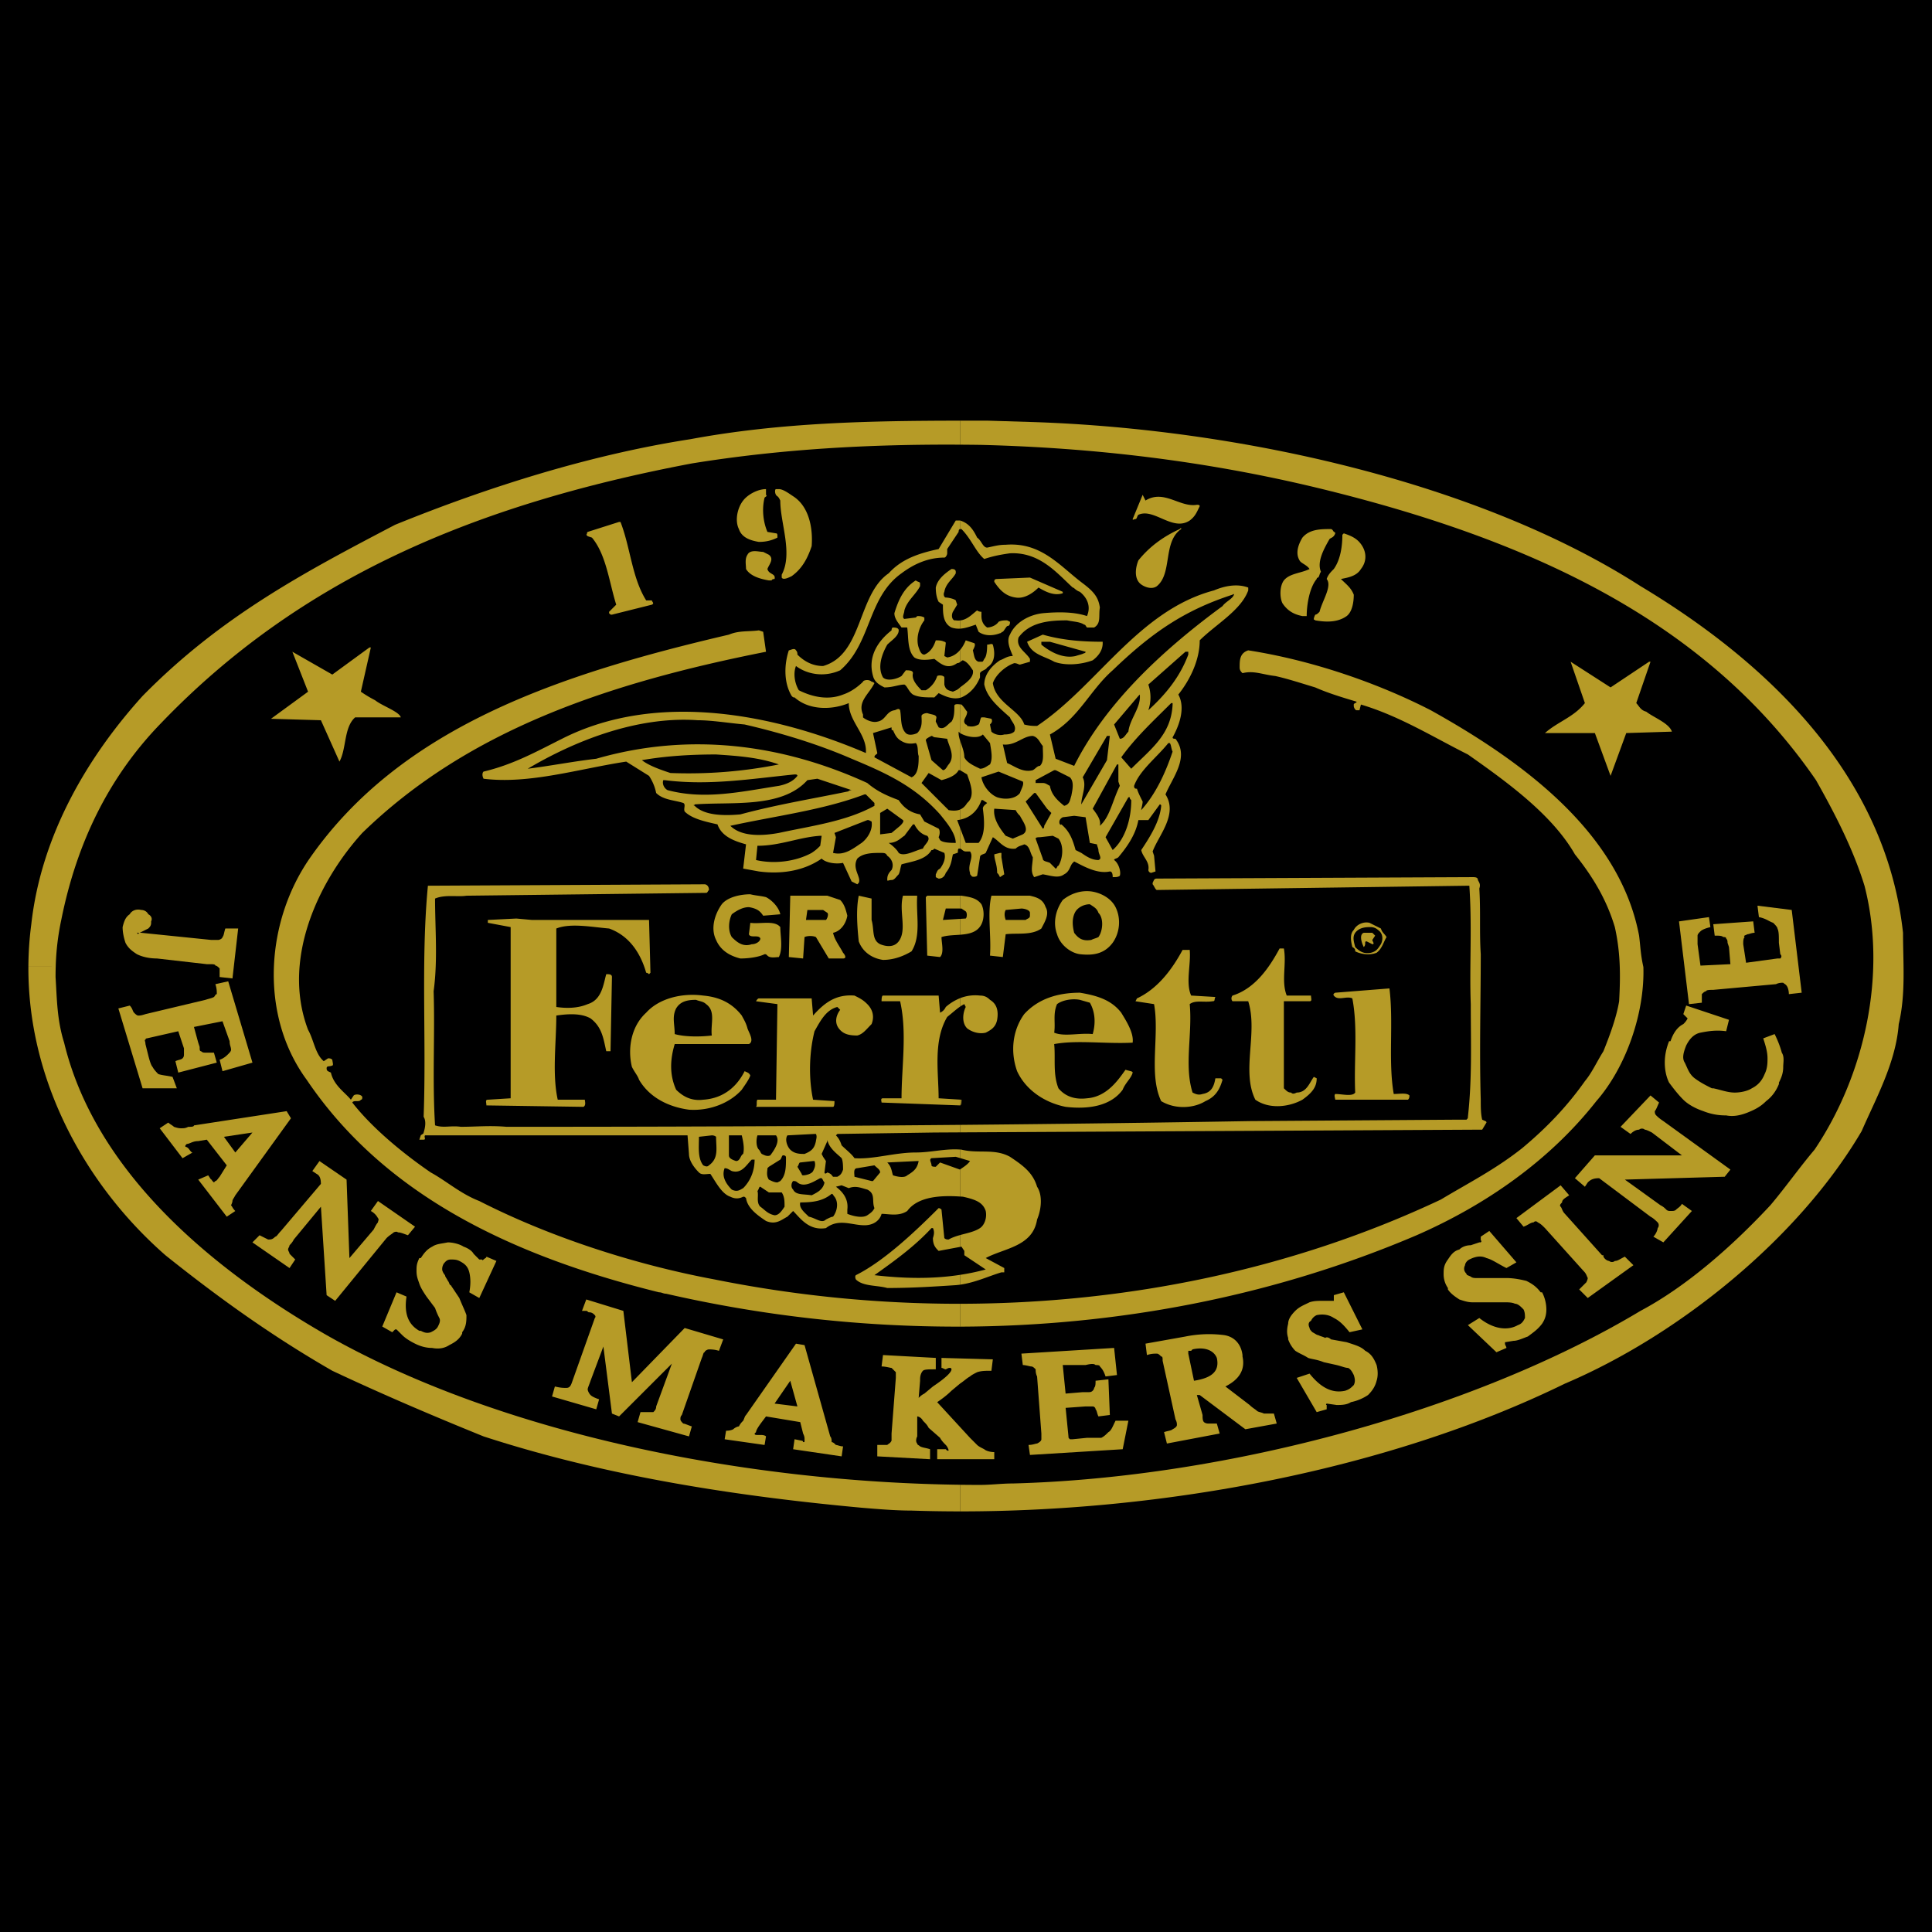 <svg xmlns="http://www.w3.org/2000/svg" width="2500" height="2500" viewBox="0 0 192.756 192.756"><g fill-rule="evenodd" clip-rule="evenodd"><path d="M0 0h192.756v192.756H0V0z"/><path d="M2.833 96.385c-.074 11.26 5.556 21.748 13.669 28.848 5.694 4.555 10.96 8.256 16.653 11.529 4.839 2.277 9.821 4.412 15.087 6.547 12.241 3.986 25.335 5.979 37.718 7.117 1.708.143 3.416.285 4.981.285 1.596.053 3.209.08 4.837.08l.002-2.656c-21.316-.277-45.668-4.994-63.196-14.932-11.384-6.547-23.055-16.226-26.187-29.178-.711-2.277-.711-4.271-.854-6.549 0-.365.006-.73.018-1.096l-2.728.005zm24.499-.005c-.172 4.019.851 8.058 3.263 11.345 7.686 11.387 20.211 17.508 35.156 21.209.285 0 .427.143.712.143a130.007 130.007 0 0 0 29.32 3.281v-2.279a123.693 123.693 0 0 1-24.481-2.426c-8.398-1.566-16.795-4.412-23.485-7.828-1.85-.713-3.273-1.992-4.839-2.848-2.704-1.85-5.835-4.412-7.828-6.975.142-.283.712 0 .854-.283.142 0 .142-.143.142-.285-.142-.285-.711-.285-.854-.143l-.285.428c-.569-.713-1.708-1.424-1.993-2.705-.285-.143-.427-.143-.427-.428 0-.283.285-.141.569-.283.142 0 0-.428 0-.57-.143-.143-.285-.143-.427-.143l-.427.285c-.854-.711-.996-2.135-1.566-3.131-.795-2.092-1.024-4.246-.843-6.365l-2.561.001zm14.992-.001c-.047 4.98.126 10.074-.058 15.047.285.428.142 1.139 0 1.566 0 .143-.143.143-.285.283l-.143.428h.427c.285 0 0-.285.142-.428h26.189l.143 1.852c0 .711.569 1.424.996 1.85.285.285.712.143 1.139.143.569.854 1.139 1.992 1.993 2.277.569.285.997.143 1.281 0 .143 0 .143 0 .285.143.143.996 1.139 1.709 1.993 2.277.997.428 1.566-.143 2.135-.428l.569-.568c.711.711 1.566 1.992 3.274 1.707 1.281-.996 2.562-.283 3.843-.283.996 0 1.565-.57 1.708-1.139.712 0 1.708.283 2.562-.285 1.082-1.486 3.446-1.562 5.266-1.443v-2.686l-1.992-.711-.427.428c-.143 0-.427 0-.427-.143 0-.285-.284-.57 0-.713l2.42-.141.427.127v-.85c-1.51-.105-2.894.295-4.412.295-2.135 0-4.27.711-6.12.568-.285-.426-.854-.854-1.281-1.279-.143-.428-.285-.713-.569-.998l.142-.141 9.679-.143 2.562-.014v-.748a4888.46 4888.46 0 0 1-45.262.191c-1.708-.143-2.989 0-4.555 0-.996-.143-1.708.143-2.562-.143-.285-4.555 0-8.967-.143-13.379.115-.842.178-1.682.209-2.521h-1.148v.002zm8.624.001v13.196l-2.277.143c-.285 0-.142.283-.142.568l9.679.143c.285-.143.142-.568.142-.711h-2.704c-.569-2.562-.143-5.693-.143-8.398.996-.143 2.42-.285 3.416.285 1.139.854 1.281 1.992 1.566 3.273H60.912l.142-7.402c0-.283-.284-.283-.569-.283-.285.996-.427 2.561-1.851 2.988-.997.428-2.135.428-3.131.285V96.38h-4.555zm13.303-.001c.081.22.153.443.218.672 0 0 .143 0 .285.143l.142-.143-.018-.671-.627-.001zm31.532 3.211a4.967 4.967 0 0 0-1.423.877 1.107 1.107 0 0 1-.569.568l-.143-1.707h-5.551c-.143 0-.143.426-.143.568h1.851c.711 3.133.142 6.549.142 9.68h-1.85c-.285 0-.143.285-.143.426l7.828.285v-.578l-2.135-.133c0-2.562-.569-5.693.854-8.113.524-.42.894-.762 1.281-1.027v-.846h.001zm0 23.635c-.395.109-.784.24-1.139.441-.142 0-.285 0-.427-.141l-.285-2.848s-.142-.143-.285-.143c-2.277 2.277-5.409 5.268-8.255 6.689-.142.143 0 .428 0 .428.711.711 2.135.568 3.131.854 2.419 0 4.697-.143 6.832-.285a7.43 7.43 0 0 0 .427-.047v-.98c-2.847.436-5.693.359-8.54.031 1.993-1.422 3.985-2.846 5.693-4.697h.143c.142.285.142.57 0 .998 0 .711.285.996.569 1.279l2.135-.4v-1.179h.001zm-12.81-4.114c-.854.713-1.851.855-3.132.855-.142.568.427.996.854 1.422.711.143 1.281.713 1.708.285.284-.143.569-.285.711-.285.427-.568.569-1.422.142-1.992-.141-.142-.141-.285-.283-.285zm-7.117-.711c-.143 0-.143.285-.285.428.143.426-.142 1.139.285 1.564.427.285.711.713 1.423.855.427 0 .712-.428.996-.855 0-.568 0-.996-.284-1.424H76.71l-.854-.568zm8.113-.142l-.569.142c.569.428 1.281 1.139 1.139 2.277V121.105c.712.283 1.565.426 1.993.143.427-.285.569-.428.711-.713-.284-.711.143-1.424-.711-1.85-.569-.143-1.139-.428-1.85-.143l-.713-.284zm-2.135-.711c-.569.285-1.566.996-2.277.426-.143-.141-.285-.141-.427-.141-.142.141-.285.568 0 .854.285.568.996.426 1.85.568.57-.285 1.139-.568 1.281-1.281-.143-.141-.143-.283-.285-.426h-.142zm5.409-1.281l-1.708.285c-.427 0-.284.568-.284.854l1.708.428h.142l.711-.855c0-.287-.284-.427-.569-.712zm-6.12-.428l-1.281.143c-.142 0-.142.285-.284.428l.427.711s0 .143.142.143c.285 0 .854-.143.997-.426.143-.285.285-.57.143-.998h-.144v-.001zm10.39 0l-2.989.143c.427.428.427.855.569 1.281.427.143 1.139.285 1.423 0 .711-.426.997-.711 1.139-1.424h-.142zm-16.511-.143c-.57.57-.997 1.424-1.993 1.141-.284-.145-.427-.285-.711-.285-.285.711 0 1.422.711 2.135.57.283.854 0 1.139-.143.712-.711 1.139-1.707 1.139-2.848h-.285zm3.132-.425c-.142 0-.142.283-.285.426l-1.139.713-.142.143c0 .285-.143.711.142 1.139.285.143.57.283.854.283l.285-.141c.569-.57.569-1.424.569-2.279 0-.142 0-.284-.284-.284zm4.412-1.424l-.569 1.281.142.285.285.426-.143 1.139c0 .143.143.143.285 0 .427.143.427.285.569.428h.427c.285-.143.427-.285.57-.713 0-.283 0-.854-.143-1.139-.427-.426-1.281-.996-1.423-1.85v.143zm-11.529-.571l-1.281.143c0 .998-.143 2.135.427 2.848.285.143.427.143.569 0 .997-.713.712-1.709.712-2.848 0 0-.142-.143-.427-.143zm2.847 0h-1.139v1.994c0 .283.284.426.711.568.427 0 .427-.568.711-.711.143-.57 0-1.281-.142-1.852.001.001.001.001-.141.001zm3.416 0h-1.708c-.142.428-.142 1.141.143 1.424.143.143.143.285.285.428.285.143.569.285.854.143.427-.57.997-1.424.569-1.994h-.143v-.001zm3.985-.14l-2.705.141c-.285.428 0 1.141.285 1.424.427.428.996.428 1.423.428.711-.285.997-.57 1.139-1.281 0-.143.143-.428 0-.711h-.142v-.001zM69.451 99.754c-.854 0-1.565.143-1.993.855-.427.854-.143 1.564-.143 2.561.997.285 2.562.285 3.701.143-.143-1.139.427-2.42-.569-3.131-.284-.286-.711-.286-.996-.428zm15.799-.426c-1.851-.143-2.989.711-4.128 1.992l-.143-1.707h-5.266c-.143 0-.285.283-.285.283l2.135.285-.142 9.537H75.57c-.142.143 0 .568-.142.711h7.686c.142 0 .142-.428.142-.568l-2.135-.143c-.427-1.994-.427-4.555.143-6.832.569-.996 1.139-2.135 2.277-2.42l.285.285c-.427.568-.569 1.279-.142 1.85.427.568.997.711 1.85.711.569-.143.854-.568 1.424-1.139.284-.711.142-1.422-.427-1.992-.427-.427-.711-.568-1.281-.853zm-15.087 0c-2.135-.285-4.412.285-5.693 1.707-1.565 1.424-1.85 3.701-1.423 5.41.284.568.569.854.711 1.279.997 1.709 2.847 2.705 4.982 2.99 2.135.143 4.127-.713 5.266-1.992.285-.428.712-.998.854-1.424-.142-.285-.285-.285-.569-.428-.711 1.424-1.993 2.705-4.128 2.848-1.139.143-1.992-.285-2.704-.996-.712-1.566-.569-3.133-.143-4.555h7.402c.569-.285 0-1.139-.143-1.566-.143-.57-.427-.996-.569-1.281-.997-1.281-2.277-1.849-3.843-1.992z" fill="#b69b27"/><path d="M2.833 96.381c.009-1.38.104-2.771.29-4.169.997-8.967 5.694-16.796 11.102-22.774 7.829-7.97 16.226-12.383 25.193-17.08 9.109-3.701 19.357-6.975 29.463-8.54 9.049-1.681 17.98-1.835 26.901-1.849v2.396c-8.948-.052-17.792.422-26.759 1.873-21.777 4.127-39.142 11.528-52.948 25.904-5.124 5.266-8.397 11.813-9.963 19.642a25.665 25.665 0 0 0-.551 4.597H2.833zm24.499-.001c.163-3.809 1.4-7.6 3.547-10.716 9.109-13.095 24.766-18.361 41.846-22.346.996-.427 1.993-.285 2.989-.427l.427.142.284 1.993c-15.799 3.131-29.748 7.828-40.28 18.077-3.015 3.315-5.816 8.192-6.251 13.277h-2.562zm14.992-.001c.026-2.716.118-5.399.369-8.011l27.612-.142c.143 0 .427.142.427.57-.142.142-.142.284-.284.284l-23.912.285c-.854.142-2.135-.142-3.131.285 0 2.186.152 4.448.067 6.73h-1.148v-.001zm8.624.001v-3.884l-2.277-.427v-.285l2.847-.142 1.565.142h11.672l.124 4.596-.627-.001c-.623-1.699-1.717-3.11-3.482-3.741-1.708-.143-3.843-.569-5.267 0v3.742h-4.555zm44.835-44.449h-.427l-1.708 2.847c-1.993.427-3.701.997-4.981 2.419-3.132 2.135-2.562 8.113-6.548 9.252-.996 0-1.85-.427-2.562-1.139 0-.143 0-.285-.143-.427-.142-.285-.569 0-.712 0-.427 1.281-.569 3.131.285 4.555.142.142.142.142.285.142 1.423 1.282 3.701 1.282 5.409.57 0 1.85 1.85 3.131 1.708 4.981-8.967-3.843-20.781-6.262-30.317-1.423-2.562 1.281-4.839 2.562-7.828 3.274-.143.142-.143.427 0 .711 4.555.569 9.536-.996 14.233-1.708l2.277 1.423c.285.427.569.997.711 1.708.711.711 1.85.711 2.705.996.284.142 0 .569.142.854.711.711 1.993.996 3.274 1.281.427 1.281 1.85 1.708 2.846 1.993l-.285 2.419 1.566.285c2.135.284 4.412 0 6.263-1.281.427.427 1.423.569 2.135.427l.854 1.851.569.285.143-.142c.285-.569-.712-1.423-.143-2.42.569-.569 1.566-.569 2.277-.569.427 0 .569 0 .712.285.427.284.712.854.427 1.423-.427.427-.427.712-.427.997 0 .142.143 0 .427 0 .285 0 .427-.285.712-.57.143-.284.143-.569.285-.996.996-.285 2.419-.427 2.989-1.423.143 0 .143 0 .285-.142l.997.427c.142.427 0 .996-.427 1.566-.285.142-.285.285-.427.569v.285l.285.143c.285 0 .569-.143.711-.57.57-.711.57-1.281.712-1.85l.427-.143c.142 0 0-.285.142-.427h.143v-2.087l-.285-.76c.098-.01.193-.024.285-.042v-1.01c-.313.126-.686.131-1.138.056L91.94 78.12l.712-.997 1.281.712c.569-.143 1.423-.427 1.708-.996h.143v-2.965c-.082-.257-.143-.504-.143-.736v-.142l.143.142v-2.861c-.22-.027-.569-.066-.569.157 0 .569 0 1.139-.284 1.565-.427.285-.712.854-1.281.569L93.363 72c0-.285.142-.427 0-.569-.143-.142-.427-.142-.854-.284-.285 0-.569.142-.569.284 0 .427.142 1.139-.427 1.708-.285.143-.854.285-1.139 0-.569-.569-.427-1.565-.569-2.277-.143-.285-.427 0-.569 0-.854.142-.854.996-1.708 1.138-.569.143-1.281-.285-1.424-.427v-.285c-.569-1.281.569-1.993 1.139-3.131 0 0-.142-.143-.284-.143-.285-.284-.854-.142-.854 0-.427.427-1.139.997-1.992 1.281-1.424.569-2.989.284-4.413-.427-.427-.712-.569-1.708-.285-2.42 1.139.854 2.847 1.139 4.412.427 3.132-2.704 2.705-7.259 6.121-9.679 1.139-.854 2.562-1.565 4.27-1.565.142 0 .285-.285.285-.427v-.427l1.138-1.708c0-.285.143-.285.143-.285v-.853h-.001zm0 9.973a1.714 1.714 0 0 1-.427-.01h-.143c-.284-.143-.284-.569-.142-.854l.427-.711-.142-.427c-.143-.142-.712-.285-.997-.285-.142 0-.285-.285-.142-.569.142-.854.854-1.281 1.139-1.851v-.142c0-.285-.285-.285-.427-.285-.854.569-1.424 1.139-1.566 1.851 0 .711.142 1.139.285 1.423l.427.285c0 .854 0 1.85.854 2.277.298.099.578.129.854.114v-.816zm0 2.951c-.313.368-.732.662-1.281.74l-.285-.142.142-1.281c0-.143-.142-.143-.142-.143-.285-.142-.569-.142-.854-.142-.143.427-.427 1.139-1.139 1.423-.285 0-.427-.285-.569-.712-.285-.854 0-1.992.569-2.704v-.285c-.285-.142-.427-.142-.711-.142l-.143.142-1.139.142c-.285-.142 0-.569 0-.854.285-.997 1.139-1.566 1.565-2.42v-.285c0-.142-.284-.142-.427-.285-1.139.712-1.708 1.851-2.135 3.273 0 .569.427.997.711 1.424h.569c.142.996 0 2.277.711 2.989.427.285 1.139.285 1.993.142.57.427 1.281 1.139 2.277.427a.486.486 0 0 0 .285-.101v-1.206h.003zm0 3.729c-.285.285-.427.285-.711.427-.427-.142-.712-.142-.854-.712v-.427-.285c0-.143-.427-.285-.712-.143a2.527 2.527 0 0 1-1.139 1.424h-.427c-.569-.57-.997-1.139-.854-1.708 0-.285-.427-.285-.711-.285l-.427.569c-.427.285-1.423.569-1.85.143-.569-.996-.143-2.277.427-3.273.427-.427 1.139-.854 1.139-1.423 0-.285-.427-.285-.569-.285 0 0-.143 0-.143.285-1.281.996-2.419 2.562-1.85 4.554.142.569.569.854 1.139 1.139.854 0 1.423-.285 1.993-.285.285.142.427.712.854.997.569.284 1.281.284 2.135.284l.427-.427c.538.269 1.329.665 2.135.468v-1.037h-.002zm0 20.78H92.51l-.143.142.143 5.836 1.281.143c.427-.427.142-1.424.142-1.993.54-.18 1.207-.183 1.85-.233v-1.582l-1.708.106.285-1.139h1.423v-1.28zm-13.664 1.424h-1.565l-.142.996h1.993c.142-.142.284-.569.142-.711l-.428-.285zm.427-1.424h-3.701l-.143 6.121 1.423.143.143-2.135c.285-.142.854-.142 1.139 0l1.281 2.135h1.424c.427 0 .142-.428 0-.57-.285-.569-.854-1.281-.997-1.993.711-.142 1.281-.854 1.423-1.708-.143-.569-.285-1.139-.712-1.565l-1.28-.428zm8.825 0H90.09c-.427 1.566.427 3.416-.427 4.555-.427.57-1.139.57-1.851.285-.854-.427-.569-1.423-.854-2.42v-2.135l-1.281-.285c-.285 1.423-.143 3.131 0 4.555.427 1.139 1.423 1.708 2.42 1.851 1.139 0 2.135-.427 2.846-.854.997-1.565.427-3.701.57-5.551h-.142v-.001zm-16.511-.142c-.996 0-2.277.284-2.847.996-.711.997-1.139 2.42-.569 3.559.427.996 1.281 1.565 2.42 1.851.854 0 1.85-.143 2.419-.428.142 0 .142 0 .285.143.285.285.854.143 1.139.143.427-.854.143-2.135.143-2.989-.569-.712-1.993-.284-2.989-.427l-.142 1.139c.142.427.996 0 1.139.427 0 .285-.427.569-.854.569-.854.285-1.423-.143-1.993-.711-.427-.712-.284-1.708 0-2.277.57-.427 1.139-.712 1.708-.712.854.142 1.139.427 1.423.854l1.708-.142c-.143-.712-.854-1.423-1.424-1.708-.57-.145-.997-.145-1.566-.287zm6.974-5.836c-2.135.143-3.985.997-6.263.997l-.142 1.423c1.851.427 3.985.142 5.551-.712.427-.285.57-.427.854-.711l.142-.997h-.142zm9.252-1.138l-.854 1.139c-.285.143-.712.712-1.565.712.427.285.854.711.996.996.569.427 1.708-.285 2.419-.427.143-.427.854-.854.427-1.281-.569-.142-.996-.569-1.281-1.139h-.142zm-4.555-.427l-3.274 1.281.143.427-.285 1.565c1.139.285 1.993-.427 2.847-.996.569-.427 1.139-1.281.997-2.135l-.285-.142h-.143zm1.993-1.139l-.712.427v2.135l1.139-.142.854-.712c.142-.143.427-.427.284-.569l-1.565-1.139zm-2.277-1.423c-4.128 1.566-8.825 2.135-13.379 3.131 1.139 1.139 3.274.996 4.839.712 3.273-.712 6.689-1.139 9.536-2.705v-.285l-.854-.854h-.142v.001zm-4.697-1.566l-.997.143c-2.562 2.847-7.544 2.135-11.244 2.419 0 .143-.285 0 0 .143.996.996 2.989.996 4.555.854 3.7-.997 7.259-1.565 10.675-2.277.143 0 .143-.143.427-.143l-3.416-1.139zm-2.278-.427c-4.27.427-8.541 1.139-12.953.569h-.143c-.142.427.143.854.427.996 3.701.997 7.401.143 11.102-.427.712-.143 1.423-.427 1.851-.997.001-.141-.141-.141-.284-.141zm-7.828-1.993c-2.42 0-4.981.142-7.401.569.712.569 1.993.997 2.847 1.281a46.199 46.199 0 0 0 10.817-.854c-1.993-.711-4.128-.853-6.263-.996zm21.492-1.85c-.284.142-.569.284-.569.427l.569 1.993 1.139.997c.285 0 .427-.427.569-.569.712-.854 0-1.851-.142-2.562l-1.139-.142c-.284-.002-.284-.144-.427-.144zm-3.985-.854l-1.85.569.427 1.993c0 .143-.285.143-.285.427l3.701 1.993c.712-.285.712-1.423.712-2.135-.142-.285 0-.996-.285-1.281-.712.142-1.139 0-1.565-.285-.427-.285-.569-.712-.712-.997-.143.001-.143.001-.143-.284zm-19.358-.712c-6.12-.427-12.383 2.135-16.938 4.839 2.277-.285 4.413-.712 6.832-.996 9.394-2.705 18.646-1.424 27.043 2.419.997.854 1.993 1.281 3.131 1.708.569.854 1.281 1.281 2.135 1.423l.427.711 1.423.712c.143.142.143.569 0 .854l.143.284c.284.285 1.139.285 1.565.285 0-.996-.997-2.135-1.565-2.847-2.562-2.847-5.409-4.128-8.825-5.551-3.273-1.424-6.974-2.562-10.675-3.416-1.564-.14-3.272-.425-4.696-.425zm-32.736-7.259l-3.701 2.705-3.985-2.277 1.565 3.985-3.701 2.704 4.982.143 1.85 4.127c.712-1.281.427-3.416 1.566-4.412h4.555c-.143-.569-1.85-1.139-2.562-1.708a12.452 12.452 0 0 1-1.423-.854L37 64.598h-.143zm39.284-9.536c-.427 0-1.281-.285-1.566.285-.285.427-.143.997-.143 1.423.427.712 1.424.996 2.277 1.139h.285c0-.143.285-.143.285-.143.142-.569-.57-.427-.712-.996.142-.427.712-.996.142-1.423l-.568-.285zm-14.376-2.989l-3.131.996c-.142.143 0 .143-.142.285l.142.143.427.142c1.423 1.708 1.708 4.413 2.42 6.69l-.712.711v.142c.142.143.142.143.284.143l3.986-.996c.285-.143 0-.285 0-.427h-.57c-1.423-2.277-1.565-5.266-2.562-7.828l-.142-.001zm14.66-3.274c-.854 0-1.85.569-2.277 1.139-.569.712-.854 1.993-.427 2.847.285.854 1.139 1.139 1.993 1.281.711 0 1.281-.143 1.85-.427v-.142c0-.143 0-.285-.142-.285l-.854-.143c-.427-.996-.569-2.277-.285-3.416.142-.143.285-.143.142-.285v-.569zm1.282 0h-.285c-.142 0-.142.569.142.711.143.143.143.143.285.427 0 2.277 1.281 5.267.143 7.401v.285c.142.285.711 0 .996-.142.996-.712 1.565-1.708 1.992-2.989.143-1.851-.284-3.985-1.85-4.982-.427-.284-.996-.711-1.423-.711z" fill="#b69b27"/><path d="M95.783 41.969l2.706-.001 4.695.143c20.781.712 44.551 6.12 60.492 16.368 12.811 7.686 24.482 18.93 26.189 34.587 0 2.99.285 6.121-.428 9.109-.283 3.844-2.277 7.402-3.699 10.676-6.264 10.676-18.219 20.354-29.605 25.193-17.779 8.691-40.189 12.754-60.352 12.748l.002-2.656c.667.01 1.332.014 1.992.014 1.139 0 2.135-.143 3.273-.143 21.635-.57 46.26-7.4 62.627-17.223 4.555-2.42 9.109-6.404 12.953-10.533 1.564-1.85 2.846-3.699 4.412-5.551 4.98-7.4 7.258-17.506 4.98-26.332-1.139-3.7-2.988-7.259-4.838-10.532-10.961-15.941-28.609-24.055-49.816-29.178-11.246-2.705-22.348-3.986-33.449-4.27-.713-.011-1.424-.018-2.135-.022v-2.397h.001zm0 9.962c.997.285 1.424 1.139 1.708 1.708.428.285.57.997.998.997.711-.143 1.139-.285 1.85-.285 3.559-.285 5.408 2.135 7.686 3.843 1.139.854 1.566 1.423 1.709 2.419-.143.854.143 1.566-.57 1.993h-.711c-.143-.143-.143-.285-.285-.285-.428-.284-.996-.284-1.707-.427-1.709 0-3.701.143-4.84 1.708-.285.996.711 1.423 1.139 2.135v.285l-.996.285c-.143 0-.285-.143-.57-.143-.854.285-1.85 1.139-2.135 1.993.285 1.993 2.705 2.705 3.131 4.128.57.142.855.142 1.281.142 5.979-3.986 10.105-11.529 17.65-13.522.996-.427 2.277-.711 3.416-.284v.284c-.713 1.993-3.275 3.416-4.84 4.982 0 1.993-.996 3.985-2.135 5.409.711 1.281.143 2.989-.57 4.27 0 .142.143.142.285.142 1.424 1.851-.285 3.843-.996 5.551 1.281 1.993-.713 4.127-1.281 5.693l.143.428.143 1.565-.428.142a.306.306 0 0 1-.285-.285c.143-.854-.568-1.281-.711-1.993.854-1.281 1.85-2.847 1.992-4.412 0-.143-.143-.143-.143-.143l-1.139 1.566h-.996c-.285 1.565-1.281 2.847-1.992 3.701-.143.142-.428.142-.428.285.428.284.713 1.139.57 1.565-.143.143-.428.143-.713.143 0-.143 0-.569-.283-.569-1.281.284-2.705-.569-3.559-.997l-.143.142c-.285.285-.285.854-.854 1.139-.57.428-1.281.143-2.135 0l-.855.285c-.426-.569-.141-1.281-.141-1.993-.285-.427-.285-1.139-.855-1.281-.283.142-.568.142-.854.427-1.139.142-1.566-.712-2.277-1.139l-.711 1.565c-.143.143-.57.143-.57.427l-.285 1.85c-.141.143-.569.143-.569 0-.142-.143-.142-.143-.142-.285-.285-.854.428-1.565 0-2.135h-.427c-.284 0-.427-.284-.569-.284v-2.087l.569 1.518h1.281c.713-.854.57-2.277.428-3.416 0-.285.285-.427.428-.569l-.428-.285h-.143c-.266.795-.9 1.713-2.135 1.951v-1.01c.279-.112.511-.321.712-.656.855-.712.285-1.993 0-2.847l-.712-.427v-2.965c.168.532.427 1.108.427 1.684.285.569.997.854 1.565 1.139.428 0 .713-.285.996-.427.285-.569.143-1.281 0-2.135l-.711-.854c-.428.427-1.566.285-2.278-.143v-2.861c.061.007.112.014.143.014.285.285.427.57.569.712 0 .569-.569.854-.143 1.281.143 0 .143.142.143.142.57.142.855 0 1.138-.142.143-.143.143-.57.285-.712h.285l.711.142c.143.285 0 .427-.143.57l.143.711c.285.285.854.427 1.281.285.57 0 .854-.143.996-.285.285-.569-.285-.997-.426-1.423-1.281-1.139-2.277-1.993-2.562-3.274 0-.996.711-1.85 1.564-2.419.428-.143.713-.427 1.281-.427-.143-.427-.711-1.424-.283-2.135.568-1.281 1.992-1.993 3.273-2.135 1.564-.142 3.131-.142 4.412.285.426-.997 0-1.851-.713-2.42-.426-.143-.568-.427-.711-.427-1.566-1.424-3.273-3.559-6.262-3.416-.998.142-1.709.284-2.562.569-.854-.712-1.282-1.993-2.278-2.989h-.143v-.852h.002zm0 9.973c.743-.078 1.225-.644 1.708-1.006.143.142.428.142.428.142v.427c0 .427.143.854.57 1.139.283 0 .854-.143 1.139-.569.283-.143.568-.143.854-.143l.285.143c0 .142 0 .427-.285.427-.143.143-.285.427-.428.569-.143 0-.143.143-.285.143-.711.284-1.564.284-2.135-.143l-.283-.712c-.557.186-1.053.371-1.567.399v-.816h-.001zm0 2.951c.256-.299.441-.648.569-.968l.855.285c.143.143 0 .427-.143.711.143.57.143.997.568 1.139h.285c.142 0 .143 0 .285-.285.285-.284.285-1.139.285-1.423.283 0 .426-.143.568 0 .285.996.143 1.85-.568 2.277-.143.284-.57.284-.713.569v.427c-.285.711-.854 1.565-1.85 1.992a1.93 1.93 0 0 1-.143.042v-1.037c.569-.427 1.424-.997 1.282-1.708-.285-.427-.57-.854-.997-.996-.085 0-.17.102-.285.184v-1.209h.002zm0 24.509h.143c.996.142 1.565.285 1.993.854.285.569.285 1.423 0 1.993-.412.823-1.252.979-2.135 1.048v-1.582l.569-.036c.143-.142.143-.569 0-.711l-.427-.285h-.143v-1.281zm0 10.226a4.113 4.113 0 0 1 1.993-.262c.428 0 .713.143.996.426.713.428.855 1.139.713 1.994-.143.711-.57.996-1.139 1.281-.57.141-1.281 0-1.851-.428-.569-.57-.427-1.566-.143-2.135l-.142-.285c-.15.074-.29.16-.427.254v-.845zm0 10.119l.143.01c0 .143 0 .568-.143.568v-.578zm0 2.521c9.59-.088 19.2-.211 28.893-.377l20.781-.143h.854c.143-.143.143-.143.143-.285.428-3.842.285-7.4.285-11.244-.143-3.701.143-7.686-.143-11.814l-31.17.428c-.143 0-.285-.428-.428-.57v-.142c.143-.285.143-.427.428-.427l31.455-.143c.285 0 .568 0 .568.285.143.285.285.427.143.854.143 2.277 0 4.27.143 6.547 0 4.697-.143 9.679 0 14.519 0 .711 0 1.422.143 1.992.285.143.428.143.428.285l-.428.711-52.094.271v-.747h-.001zm0 2.459c.047.002.095.006.143.01 1.708.428 3.274-.143 4.84.713 1.279.854 2.277 1.564 2.703 2.988.57.854.428 2.277 0 3.273-.426 2.705-3.273 2.848-5.123 3.844l1.85.996V126.941h-.285c-1.303.391-2.605 1.02-4.127 1.232v-.98a23.657 23.657 0 0 0 2.563-.537l-2.136-1.424v-.428l-.285-.426-.143.025v-1.18c.714-.199 1.442-.33 1.993-.697.428-.283.713-.996.57-1.707-.285-.854-.996-1.139-2.278-1.424l-.285-.02v-2.686c.143-.141.712-.426.997-.854l-.997-.299v-.847zm0 15.389c16.508-.018 33.061-3.371 47.967-10.396 2.846-1.709 5.408-2.99 8.113-5.125 2.561-2.135 4.555-4.27 6.262-6.689.711-.854 1.139-1.85 1.85-2.988.57-1.424 1.281-3.273 1.566-4.982.143-2.561.143-4.839-.428-7.401-.854-2.847-2.277-5.124-3.984-7.259-2.277-3.985-6.832-7.259-10.676-9.963-3.416-1.708-6.832-3.843-10.674-4.982l-.143.57h-.285c-.142 0-.285-.285-.285-.427v-.143c0-.142.285-.142.285-.284-1.424-.428-2.846-.854-4.127-1.423-1.424-.427-2.705-.854-3.986-1.139-1.281-.142-2.135-.569-3.273-.285-.143-.142-.285-.285-.285-.569 0-.712 0-1.424.855-1.708 6.404.997 12.951 3.274 18.217 5.979 8.684 4.839 18.789 11.956 20.781 22.489.143 1.139.143 1.85.428 3.13.143 4.555-1.709 9.965-4.697 13.381-4.697 5.977-11.102 10.389-17.934 13.379-14.334 6.117-29.9 9.068-45.547 9.117v-2.282zm11.955-30.324c-.711-.141-1.707 0-2.277.428-.426.996-.141 1.85-.283 2.848.996.426 2.561 0 3.842.141.285-.996.285-2.135-.283-3.131l-.999-.286zm0-.711c-2.135 0-4.127.57-5.551 2.135-1.139 1.566-1.422 3.701-.711 5.693.854 1.852 2.705 3.131 4.84 3.559 2.42.285 4.555-.143 5.693-1.707.283-.713.854-1.139.996-1.709 0-.143-.285-.143-.713-.285-.711.996-1.85 2.705-3.842 2.848-1.139.143-2.135-.143-2.848-.996-.568-1.424-.283-2.99-.426-4.412 2.277-.428 5.123 0 7.828-.143.143-.996-.713-2.277-1.139-2.99-.994-1.282-2.418-1.708-4.127-1.993zm30.887-.428l-5.408.428c-.285.143-.143.285-.143.285.428.568 1.281 0 1.85.285.57 2.988.143 6.262.285 9.393-.285.428-1.281.143-1.992.143-.143.143 0 .428 0 .57h7.258c.143-.143.143-.285.143-.428-.283-.285-.996-.143-1.564-.143-.572-3.273-.001-7.117-.429-10.533zm-20.068-3.842h-.57c-.996 1.85-2.42 3.842-4.555 4.84l-.143.283 1.852.285c.568 3.131-.57 6.975.711 9.68 1.424.854 3.273.711 4.412 0 .996-.428 1.424-1.139 1.709-2.137l-.143-.141h-.571c-.141.854-.426 1.422-1.279 1.564-.428.143-.713 0-.998-.143-.854-2.703 0-5.836-.283-8.824.568-.428 1.422-.143 2.277-.285.283 0 .143-.143.283-.426l-2.418-.143c-.57-1.281 0-3.132-.143-4.555h-.141v.002zm9.535-.142h-.426c-.996 1.85-2.42 3.984-4.697 4.697a.43.43 0 0 0 0 .568h1.566c.996 3.133-.713 6.975.711 9.822 1.424.996 3.416.711 4.697 0 .996-.713 1.424-1.281 1.424-2.135l-.285-.143c-.428.568-.713 1.564-1.709 1.564-.283.143-.426.143-.568 0-.285 0-.428-.143-.713-.426v-8.684h2.562c.285 0 .143-.283.143-.568h-2.42c-.568-1.422 0-3.13-.285-4.695zm8.683-1.566h-.713c-.426.143-.283.854 0 1.424.285-.285 0-.57.285-.57l.57.285c.283 0 0-.285 0-.427l.283-.427-.283-.285h-.142zm0-.569c-.428 0-1.139 0-1.566.569-.285.427-.143.854 0 1.424.428.427.854.711 1.566.569.568-.142.711-.427.996-.854.285-.569.143-1.139-.285-1.423a1.079 1.079 0 0 0-.711-.285zm-.142-.427c-.57-.143-1.281.143-1.566.711-.426.427-.283 1.139-.143 1.708.285.142.285.284.285.427.57.284 1.424.427 2.135.142.57-.427.713-1.139.996-1.565-.283-.427-.426-.427-.568-.854l-1.139-.569zm-34.729-1.424l-1.566.143c-.143.285-.143.569 0 .996h1.992c.143-.142.428-.142.428-.427v-.284c0-.285-.57-.428-.854-.428zm6.832-.427c-.57 0-1.139.285-1.424.712-.428.711-.285 1.565-.143 2.135.428.569.854.854 1.707.712.285-.143.428-.143.713-.285.426-.569.568-1.851 0-2.419-.142-.428-.427-.57-.853-.855zm-5.978-.854h-3.844c-.426 1.708 0 3.986-.143 5.978l1.281.143.285-2.277c1.139-.143 2.562.143 3.559-.569.285-.569.854-1.423.426-2.135-.283-.855-.996-.998-1.564-1.14zm6.119-.426c-1.139-.142-2.135.285-2.846.854-.711.996-.996 2.277-.57 3.416.285.996 1.281 1.85 2.277 1.992 1.281.143 2.42 0 3.273-1.139.713-.996.855-2.419.285-3.558-.425-.854-1.421-1.423-2.419-1.565zm-9.109-3.844l-.568.143c0 .569.285.996.285 1.85.143.142.143.142.283.427l.428-.285-.285-1.708v-.427h-.143zm5.267-1.708l-1.281.143c-.143 0-.428 0-.428.142l.713 1.993c0 .285.426.285.711.427l.57.57c.141 0 .141-.285.283-.285.428-.712.57-1.993 0-2.705l-.568-.285zm2.135-1.992l-1.139.143c-.285.142-.428.427-.285.711.143 0 0 .143.143 0 .854.712 1.139 1.565 1.424 2.562l.568.285c.428.285.996.712 1.709.712.426-.143 0-.569 0-.997 0-.142-.143-.427-.143-.569l-.711-.143-.428-2.562-1.138-.142zm-7.971-.712c-.143.996.568 1.993 1.139 2.704l.711.285.996-.427c.713-.427 0-1.281-.283-1.851a1.968 1.968 0 0 1-.428-.569l-2.135-.142zm13.379-1.139l-2.277 3.985.711 1.281c1.281-1.139 1.852-3.131 1.852-4.981-.143-.142-.143-.142-.143-.285h-.143zm-9.394-.426l-.854.854 1.709 2.705s.143 0 .143-.285l.711-1.281-.428-.427-1.139-1.565h-.142v-.001zm-3.557-2.136l-1.709.569c.143.854.854 1.708 1.566 1.993.854.285 1.85.143 2.277-.427.143-.427.426-.854.283-1.139l-2.417-.996zm5.693-.142h-.143l-1.852.996v.285h.713c.283 0 .426.142.711.285.143.854.711 1.423 1.424 1.993.568-.143.568-.569.711-.997.143-.711.285-1.423-.143-1.85l-1.421-.712zm6.119-.569l-2.42 4.412c.428.569.855 1.139.713 1.708.996-.854 1.279-2.562 1.992-3.985l-.143-.427V76.27h-.142zm5.125-2.135c-1.139 1.423-2.848 2.705-3.416 4.27 0 .285.141.285.283.285.143.427.285.711.57 1.281 0 .285-.143.712-.143.854 1.424-1.566 2.42-3.701 3.131-5.836-.143-.285-.143-.712-.285-.854h-.14zm-13.521-.712c-.998 0-1.709.996-2.99.854l.428 1.851c.711.285 1.564.996 2.562.712.283-.143.426-.427.711-.427.428-.427.285-1.139.285-1.993-.285-.285-.428-.855-.996-.997zm7.4 0l-2.42 4.127c.428.854-.143 1.85-.143 2.704l2.562-4.412.285-2.419h-.284zm6.405-3.274c-1.707 1.708-3.559 3.416-4.98 5.409l.996 1.139c1.992-1.993 3.984-3.416 4.127-6.405v-.142h-.143v-.001zm-3.274-.711l-2.42 2.847.57 1.423c.426 0 .568-.427.854-.711.143-1.281 1.281-2.42 1.139-3.701l-.143.142zm50.955-3.417l-3.842 2.562-3.986-2.562 1.424 4.128c-1.139 1.423-2.705 1.85-3.984 2.989h4.98l1.566 4.27 1.564-4.27 4.555-.142c-.283-.854-1.85-1.423-2.561-1.993-.57-.142-.713-.569-.996-.854l1.422-4.128h-.142zm-46.258-.996l-3.701 3.273a3.945 3.945 0 0 1 0 2.562c1.709-1.566 3.133-3.274 3.986-5.551v-.285h-.285v.001zm-13.521-.996h-.854v.285c.854.711 2.135 1.423 3.416 1.139.426-.143.568-.143.854-.285 0 0 .143 0 .143-.142l-3.559-.997zm-.711-.712l-1.566.711c.428 1.281 1.709 1.424 2.705 1.993 1.139.427 2.703.285 3.842-.142.57-.427.996-.997.996-1.708v-.143c-1.993.001-3.985-.141-5.977-.711zm18.93-3.985c-4.84 1.566-8.113 3.843-11.957 7.543-2.275 1.993-3.414 4.839-6.262 6.405l.57 2.42 1.85.711c2.988-5.978 8.396-11.245 14.803-15.941.285-.427.996-.711 1.139-1.139-.001.001-.001-.141-.143.001zm-20.211-1.708l-3.273.142c-.285 0-.285.143-.285.285.568.854 1.139 1.423 2.135 1.565.854.143 1.709-.427 2.277-.996.711.427 1.566.854 2.42.569v-.143l-3.274-1.422zm31.17-4.27c0 .997-.143 2.42-.854 3.416-.285.285-.568.569-.711.996.568.712-.428 2.135-.713 3.274-.143.142-.283.285-.426.285 0 0-.143.285-.143.427 0 .143 0 0 .143.143.854.143 2.135.285 3.131-.427.568-.427.711-1.424.711-2.135-.283-.711-.711-.997-1.281-1.566.713-.142 1.566-.284 1.994-.996.568-.712.568-1.565.143-2.277-.428-.712-.998-.996-1.852-1.281l-.142.141zm-1.139-.569c-.996 0-2.135 0-2.846.854-.428.712-.713 1.566-.285 2.277.143.285.711.427.996.854-.854.427-1.992.427-2.562 1.139-.426.569-.426 1.708-.141 2.277.568.854 1.279 1.139 1.992 1.281h.426c0-1.139.285-2.847.998-3.701 0-.142.141-.142.141-.142.143-.142.143-.427.285-.569-.426-.997.285-2.277.854-3.274.143-.142.428-.142.57-.569 0 0 0-.143-.143-.143 0 0-.142-.284-.285-.284zm-15.086 0c-1.566.712-2.99 1.708-4.129 3.131-.285.711-.426 1.708.143 2.277.285.285 1.139.711 1.709.285 1.564-1.281.568-4.412 2.418-5.693 0-.143 0-.143-.141 0zm-3.701-3.416l-.996 2.42c0 .142.143 0 .283 0 .143 0 .143-.285.285-.427 1.566-.711 3.416 1.708 5.125.569.568-.427.711-.854.996-1.423 0-.143-.143-.143-.285-.143-1.707.285-3.273-1.565-5.123-.427l-.285-.569z" fill="#b69b27"/><path d="M21.912 97.477v-.854c-.142-.143-.284-.284-.427-.284 0-.143-.285-.143-.569-.143h-.285l-4.981-.569c-.712 0-1.424-.143-1.993-.428-.427-.284-.854-.569-1.139-1.139-.143-.427-.285-.996-.285-1.565.142-.569.285-.996.711-1.281.143-.285.569-.57 1.139-.427.285 0 .569.143.712.427.284.142.427.427.284.711v.143c0 .285-.142.427-.284.569l-.854.427h-.284v-.142c0 .142 0 .142.142.285 0 0 0-.143.142-.143h.143l6.975.712h.711c.142 0 .427-.143.427-.285.142-.142.142-.427.284-.854h1.281l-.569 4.981-1.281-.141zm.285 4.414l-2.847.568.427 1.566.142.426c0 .285 0 .428.143.428.143.143.285.143.427.143h.854l.285.996-3.843.996-.285-1.139c.285-.143.569-.143.712-.285.142-.143.142-.283.142-.426v-.57l-.569-1.707-3.131.711c-.142 0-.142.143-.142.143-.143 0 0 .143 0 .428l.285 1.139c.142.568.284.996.427 1.139.142.283.427.568.569.711.427.143.854.143 1.423.285l.427 1.139h-3.416l-2.419-7.971 1.139-.285c.285.285.285.568.427.711.142.143.285.285.427.285s.285 0 .712-.143l5.978-1.424c.427-.141.569-.141.854-.283.143-.143.143-.285.285-.285 0-.285 0-.57-.143-.996l1.281-.285 2.419 8.113-2.989.854-.285-1.139c.427-.143.712-.426.854-.568.142-.143.284-.285.284-.428 0-.285-.142-.428-.142-.854l-.712-1.993zm.427 19.498l-2.847-3.699.996-.428.285.428c.142 0 0 0 .142.143l.142.141.143-.141c.143 0 .285-.285.427-.428l.712-1.139-1.993-2.562-.854.143c-.569 0-.854.285-1.139.285l-.143.143v.143s.143 0 .285.141c.142.143.285.428.427.428l-.996.568-2.277-2.988.854-.568c.142.143.427.283.569.426.427.143.57.143.712.143.285 0 .427 0 .712-.143.285 0 .569 0 .569-.143l9.251-1.422.427.711-5.551 7.686c-.142.285-.285.428-.285.57 0 0 0 .143-.143.426.143.143.143.285.427.57l-.852.566zm.854-6.405l1.708-1.992-2.847.426 1.139 1.566zM40.7 123.24c-.427-.143-.711-.285-.996-.285-.143-.143-.427 0-.427 0-.143.143-.427.285-.712.57l-5.124 6.262-.854-.568-.569-8.826-2.705 3.273a1.942 1.942 0 0 1-.427.57c0 .143-.143.285-.143.428 0 .141.143.283.143.426l.569.57-.569.854-3.701-2.562.711-.711c.285.143.569.285.854.426.284 0 .427 0 .711-.283.142 0 .285-.285.569-.57l3.985-4.697c0-.568-.143-.854-.427-.996l-.427-.283.711-.998 2.705 1.852.285 7.828 2.419-2.848c.143-.283.285-.568.427-.711 0-.143.142-.285 0-.428a1.733 1.733 0 0 0-.711-.711l.711-.996 3.701 2.562-.709.852zm5.408 9.821c-.285.57-.711.854-1.281 1.139-.427.285-.996.428-1.708.285-.569 0-1.139-.143-1.708-.428-.569-.283-.996-.568-1.281-.854l-.569-.568h-.142l-.285.283-.996-.568 1.423-3.416.997.426c-.285 1.852.285 2.848 1.281 3.416h.143c.285.143.569.285.996.143.285-.143.569-.283.712-.568.143-.285.285-.57.143-.854a6.825 6.825 0 0 1-.427-.998l-.854-1.139c-.285-.426-.569-.854-.712-1.279-.142-.428-.284-.713-.284-1.281 0-.428 0-.713.284-1.281h.143c.285-.428.569-.854 1.139-1.139.427-.285.854-.285 1.565-.428.427 0 1.139.143 1.566.428.427.143.854.426.996.711l.569.57h.285c0 .143 0 .143 0 0 0 .143.143 0 .143 0 .142-.143.285-.143.285-.285l.996.428-1.708 3.699-.996-.568c.142-.713.142-1.424 0-1.992-.143-.57-.427-.855-.997-1.139-.285-.143-.569-.143-.854-.143-.427 0-.57.283-.712.426-.143.285-.143.428-.143.57s.143.426.285.568c0 .143.143.285.285.57.143.143.143.426.285.426l.854 1.281c.285.713.569 1.281.712 1.709 0 .568 0 1.139-.427 1.707v.143h-.003zm22.632 10.248l-5.124-1.424.285-.996h1.281c.143-.143.285-.283.285-.568l1.566-4.27-5.267 5.266-.712-.285-.854-6.689-1.281 3.416c-.143.428-.285.711-.285.854s.142.428.285.57.427.285.854.426l-.285.998-4.412-1.281.284-.996c.57.141.854.141 1.139.141.285 0 .428-.141.57-.568l2.277-6.404c.142-.143 0-.285 0-.285-.142-.143-.285-.285-.57-.285-.142 0-.142-.143-.284-.143h-.427l.427-1.139 3.7 1.139.854 7.117 5.266-5.408 3.843 1.139-.427 1.139c-.427-.143-.854-.143-.997-.143-.142 0-.427.143-.427.285-.143 0-.143.283-.285.568l-1.993 5.693c-.142.143-.142.285-.142.428s.142.283.285.426c.142 0 .427.143.854.285l-.283.994zm15.229 1.992l-4.839-.711.143-.996.711.143c.142 0 .142.143.142.143.143 0 .143 0 .143-.143v-.143c0-.143 0-.285-.143-.57l-.285-1.139-3.416-.568-.427.568c-.427.57-.569.855-.569.998l-.143.141c0 .143.143.143.285.143h.285c.142 0 .427 0 .569.143l-.142.854-3.985-.568.143-.854c.142 0 .427 0 .711-.143.143-.143.427-.285.569-.285.143-.285.285-.428.427-.568.143-.285.143-.428.285-.57l4.982-7.117.854.143 2.562 9.109c.143.143.143.428.143.57.142 0 .284.143.427.283.142 0 .427.143.712.143l-.144.994zm-4.412-4.981l-.712-2.562-1.565 2.277 2.277.285zm19.642 5.266h-5.694v-.996h.854l.143.143h.142c0-.143-.142-.428-.285-.57-.142-.141-.427-.426-.569-.711l-1.139-.996c-.143-.285-.285-.428-.57-.711-.142-.285-.427-.428-.569-.428v1.992c-.143.285-.143.57 0 .713 0 .141.142.141.284.283.285.143.569.143.997.285v.996l-5.266-.285v-1.139h.996c.143-.141.285-.141.427-.426v-.713l.427-5.551v-.568l-.427-.428c-.142 0-.569-.143-.996-.143l.143-1.139 5.266.285v1.139c-.711 0-1.139 0-1.281.143-.142.143-.285.428-.285.854v.143l-.142 1.709c.142-.143.285-.285.569-.428l.854-.711c1.281-.855 1.851-1.424 1.851-1.709 0 0 0-.143-.143-.143s-.143 0-.427.143c-.142 0-.285-.143-.427-.143v-.996l5.124.143-.143 1.139c-.568 0-.996 0-1.424.143-.283.143-.569.285-.711.426-.285.143-.569.428-.997.713l-.854.711c-.427.428-.997.854-1.424 1.139l3.274 3.559.711.711c.143.143.428.285.713.428.143.143.568.285.996.285v.709h.002zm6.832-9.395l.285 2.848 1.707-.143h.57c.143 0 .283 0 .426-.143 0 0 .143-.143.143-.285.143-.141.143-.426.143-.711l1.281-.143.143 3.559-1.139.143c-.143-.285-.143-.57-.285-.711 0-.143-.143-.285-.285-.285h-.711l-1.992.143.283 2.846c0 .143 0 .143.143.285h.285l1.424-.143h1.424c.283-.143.426-.285.711-.568.285-.143.426-.57.711-1.139h1.281l-.568 2.846-9.252.57-.143-.998c.428 0 .711-.141.854-.141.285-.143.428-.285.428-.428v-.57l-.428-5.693c-.143-.283-.143-.568-.143-.711-.143-.143-.283-.285-.426-.285s-.57-.143-.855-.143l-.141-1.139 9.25-.568.285 2.705-1.139.141c-.143-.426-.285-.711-.568-.996 0-.143-.285-.143-.428-.143-.143-.141-.428-.141-.996 0h-2.278zm21.35 5.836l-3.131.57-4.555-3.416h-.285l.57 1.992c0 .285 0 .57.141.711 0 0 .143.143.428.143h.854l.285.996-5.266.998-.285-1.139c.428-.143.711-.143.854-.285.285-.143.428-.285.428-.428s0-.285-.143-.568l-1.281-5.836c0-.285 0-.428-.143-.428-.143-.143-.285-.285-.426-.285-.285 0-.57 0-.998.143l-.141-1.139 3.984-.711a11.891 11.891 0 0 1 3.844-.143c.996.143 1.707.854 1.85 1.992v.143c.285 1.281-.285 2.277-1.707 2.99l2.418 1.85c.285.285.57.428.713.568.143.143.426.143.711.285h.996l.285.997zm-5.979-6.547c-.283-.711-1.139-1.139-2.42-.854l-.141.143h-.285v.283l.568 2.705c1.853-.284 2.564-.995 2.278-2.277zm15.942.711c.143.57.143 1.139 0 1.566-.143.57-.426.996-.854 1.424a4.763 4.763 0 0 1-1.707.711c-.428.285-.998.285-1.424.285l-.996-.143c-.143.143 0 .143 0 .143v.428l-.996.283-1.994-3.416 1.281-.426c1.139 1.422 2.277 1.992 3.559 1.707.428-.143.57-.285.854-.568.143-.285.143-.57 0-.996-.143-.285-.283-.57-.568-.713-.285 0-.57-.143-1.139-.285l-1.281-.283c-.711-.285-1.139-.285-1.566-.428-.426-.285-.854-.428-1.281-.711a3.141 3.141 0 0 1-.711-1.139v-.143c-.143-.428-.143-.854 0-1.424 0-.428.285-.854.711-1.281.428-.426.855-.568 1.424-.854.428-.143.854-.143 1.281-.143h1.14v-.285-.283l.996-.285 1.852 3.701-1.281.283c-.57-.711-.996-1.139-1.566-1.422-.428-.285-.996-.428-1.707-.285a1.116 1.116 0 0 0-.57.568c-.285.143-.285.428-.143.713 0 .143.143.283.285.426.285.143.428.285.568.285.285.143.428.143.713.285.143-.143.426 0 .568.143l1.566.283c.854.285 1.424.428 1.85.855.567.286.853.713 1.136 1.424zm16.511-7.257a3.78 3.78 0 0 1 .426 1.707c0 .57-.141.996-.426 1.424-.428.57-.855.854-1.424 1.281-.428.143-.996.428-1.424.428l-.854.141v.143c-.143 0 0 0 0 0 0 .143.143.285.143.428l-.996.428-2.848-2.705 1.139-.711c1.424 1.139 2.848 1.279 3.844.711.428-.143.568-.428.711-.711 0-.285 0-.57-.143-.855l-.141-.143c-.143-.141-.428-.426-.713-.426-.285-.143-.711-.143-1.139-.143H146.879c-.428 0-.854-.143-1.281-.285-.428-.285-.854-.568-1.139-.996v-.143a2.401 2.401 0 0 1-.428-1.424c0-.426 0-.854.428-1.422.285-.428.568-.855 1.139-.996.285-.285.711-.428 1.139-.428l.854-.285h.143s.143-.143 0-.143c.143 0 0 0 0-.143v-.283l.854-.57 2.705 3.131-.996.57c-.854-.428-1.424-.854-1.992-.996-.57-.285-1.139-.143-1.709.143-.285.143-.428.426-.428.568-.141.285-.141.57.143.854 0 .143.143.143.428.285.143.143.428.143.57.143h2.988c.711 0 1.424.143 1.992.285.57.285.996.568 1.424 1.139h.142v-.001zm9.11-2.705l-4.555 3.273-.854-.854c.283-.285.568-.568.711-.711.143-.285.143-.428.143-.428-.143-.285-.143-.428-.428-.711l-3.842-4.271c-.285-.283-.428-.426-.713-.568-.143-.143-.285-.143-.428 0-.283 0-.568.285-.996.428l-.711-.855 4.412-3.273.854.996c-.426.285-.711.428-.711.713-.143.141-.285.283-.143.426s.143.428.428.713l3.701 4.127h.141v.143c.143.285.428.428.57.428.143.141.428.141.568 0 .285 0 .428-.143.998-.428l.855.852zm2.562-16.227c-.143.285-.285.713-.428.855 0 .143 0 .283.143.426s.285.285.711.57l6.689 4.838-.568.713-9.963.285 3.557 2.561c.285.143.428.285.57.428s.285.143.428.143c.283 0 .426 0 .568-.143s.428-.285.57-.57l.996.713-2.848 3.131-.996-.568c.285-.285.428-.713.428-.855.143-.141.143-.426 0-.568s-.428-.428-.713-.57l-5.123-3.842c-.57 0-.854.143-1.139.426l-.285.428-.996-.854 1.992-2.277h8.684l-2.99-2.277c-.285-.143-.568-.285-.711-.285-.143-.143-.428-.143-.57 0-.283 0-.568.143-.854.428l-.996-.713 2.988-3.131.856.708zm11.528-6.832c.285.57.57 1.281.713 1.852.283.426.143.996.143 1.424 0 .568-.143.996-.428 1.564v.143c-.285.711-.711 1.281-1.281 1.709-.568.568-1.139.854-1.85 1.139-.713.283-1.424.426-2.135.283a5.924 5.924 0 0 1-2.277-.426c-.855-.285-1.566-.713-1.994-1.139-.568-.57-.996-1.139-1.422-1.709-.285-.568-.428-1.281-.428-1.992s.143-1.424.428-2.135h.143c.283-.854.711-1.424 1.279-1.709.143-.143.285-.283.428-.568l-.428-.428.285-.854 4.27 1.424-.283 1.139c-.996-.143-1.852 0-2.562.143-.711.141-1.139.711-1.424 1.279-.285.713-.426 1.281-.143 1.709.285.568.428 1.139.996 1.566.57.426 1.139.711 1.709.996h.143c.711.143 1.422.426 2.135.426.568 0 1.281-.143 1.707-.426.57-.285.996-.713 1.281-1.424.285-.57.285-1.139.285-1.566 0-.568-.143-1.139-.428-1.992l1.138-.428zm-7.401-6.831l2.988-.143-.143-1.708-.143-.428c0-.142 0-.284-.141-.427 0-.142-.143-.142-.285-.142-.143-.142-.428-.142-.854-.142l-.143-1.139 3.984-.285.143 1.139c-.285 0-.568.143-.711.143-.285.143-.428.143-.285.285-.143.142-.143.427-.143.711l.285 1.851 3.131-.427h.285c.143-.143.143-.285 0-.428l-.143-1.139c0-.711 0-1.138-.143-1.423 0-.143-.285-.427-.428-.569-.426-.143-.711-.427-1.422-.569l-.143-1.139 3.416.427.996 8.255-1.281.143c0-.428-.143-.711-.143-.711-.143-.285-.285-.285-.426-.428-.143 0-.428 0-.713.143l-6.262.568c-.285 0-.713 0-.713.143-.141 0-.283.143-.426.285v.854l-1.281.143-.996-8.255 2.988-.427.143.996c-.568.143-.854.285-.996.427-.143.142-.285.285-.285.427v.854l.29 2.135z" fill="#b69b27"/></g></svg>